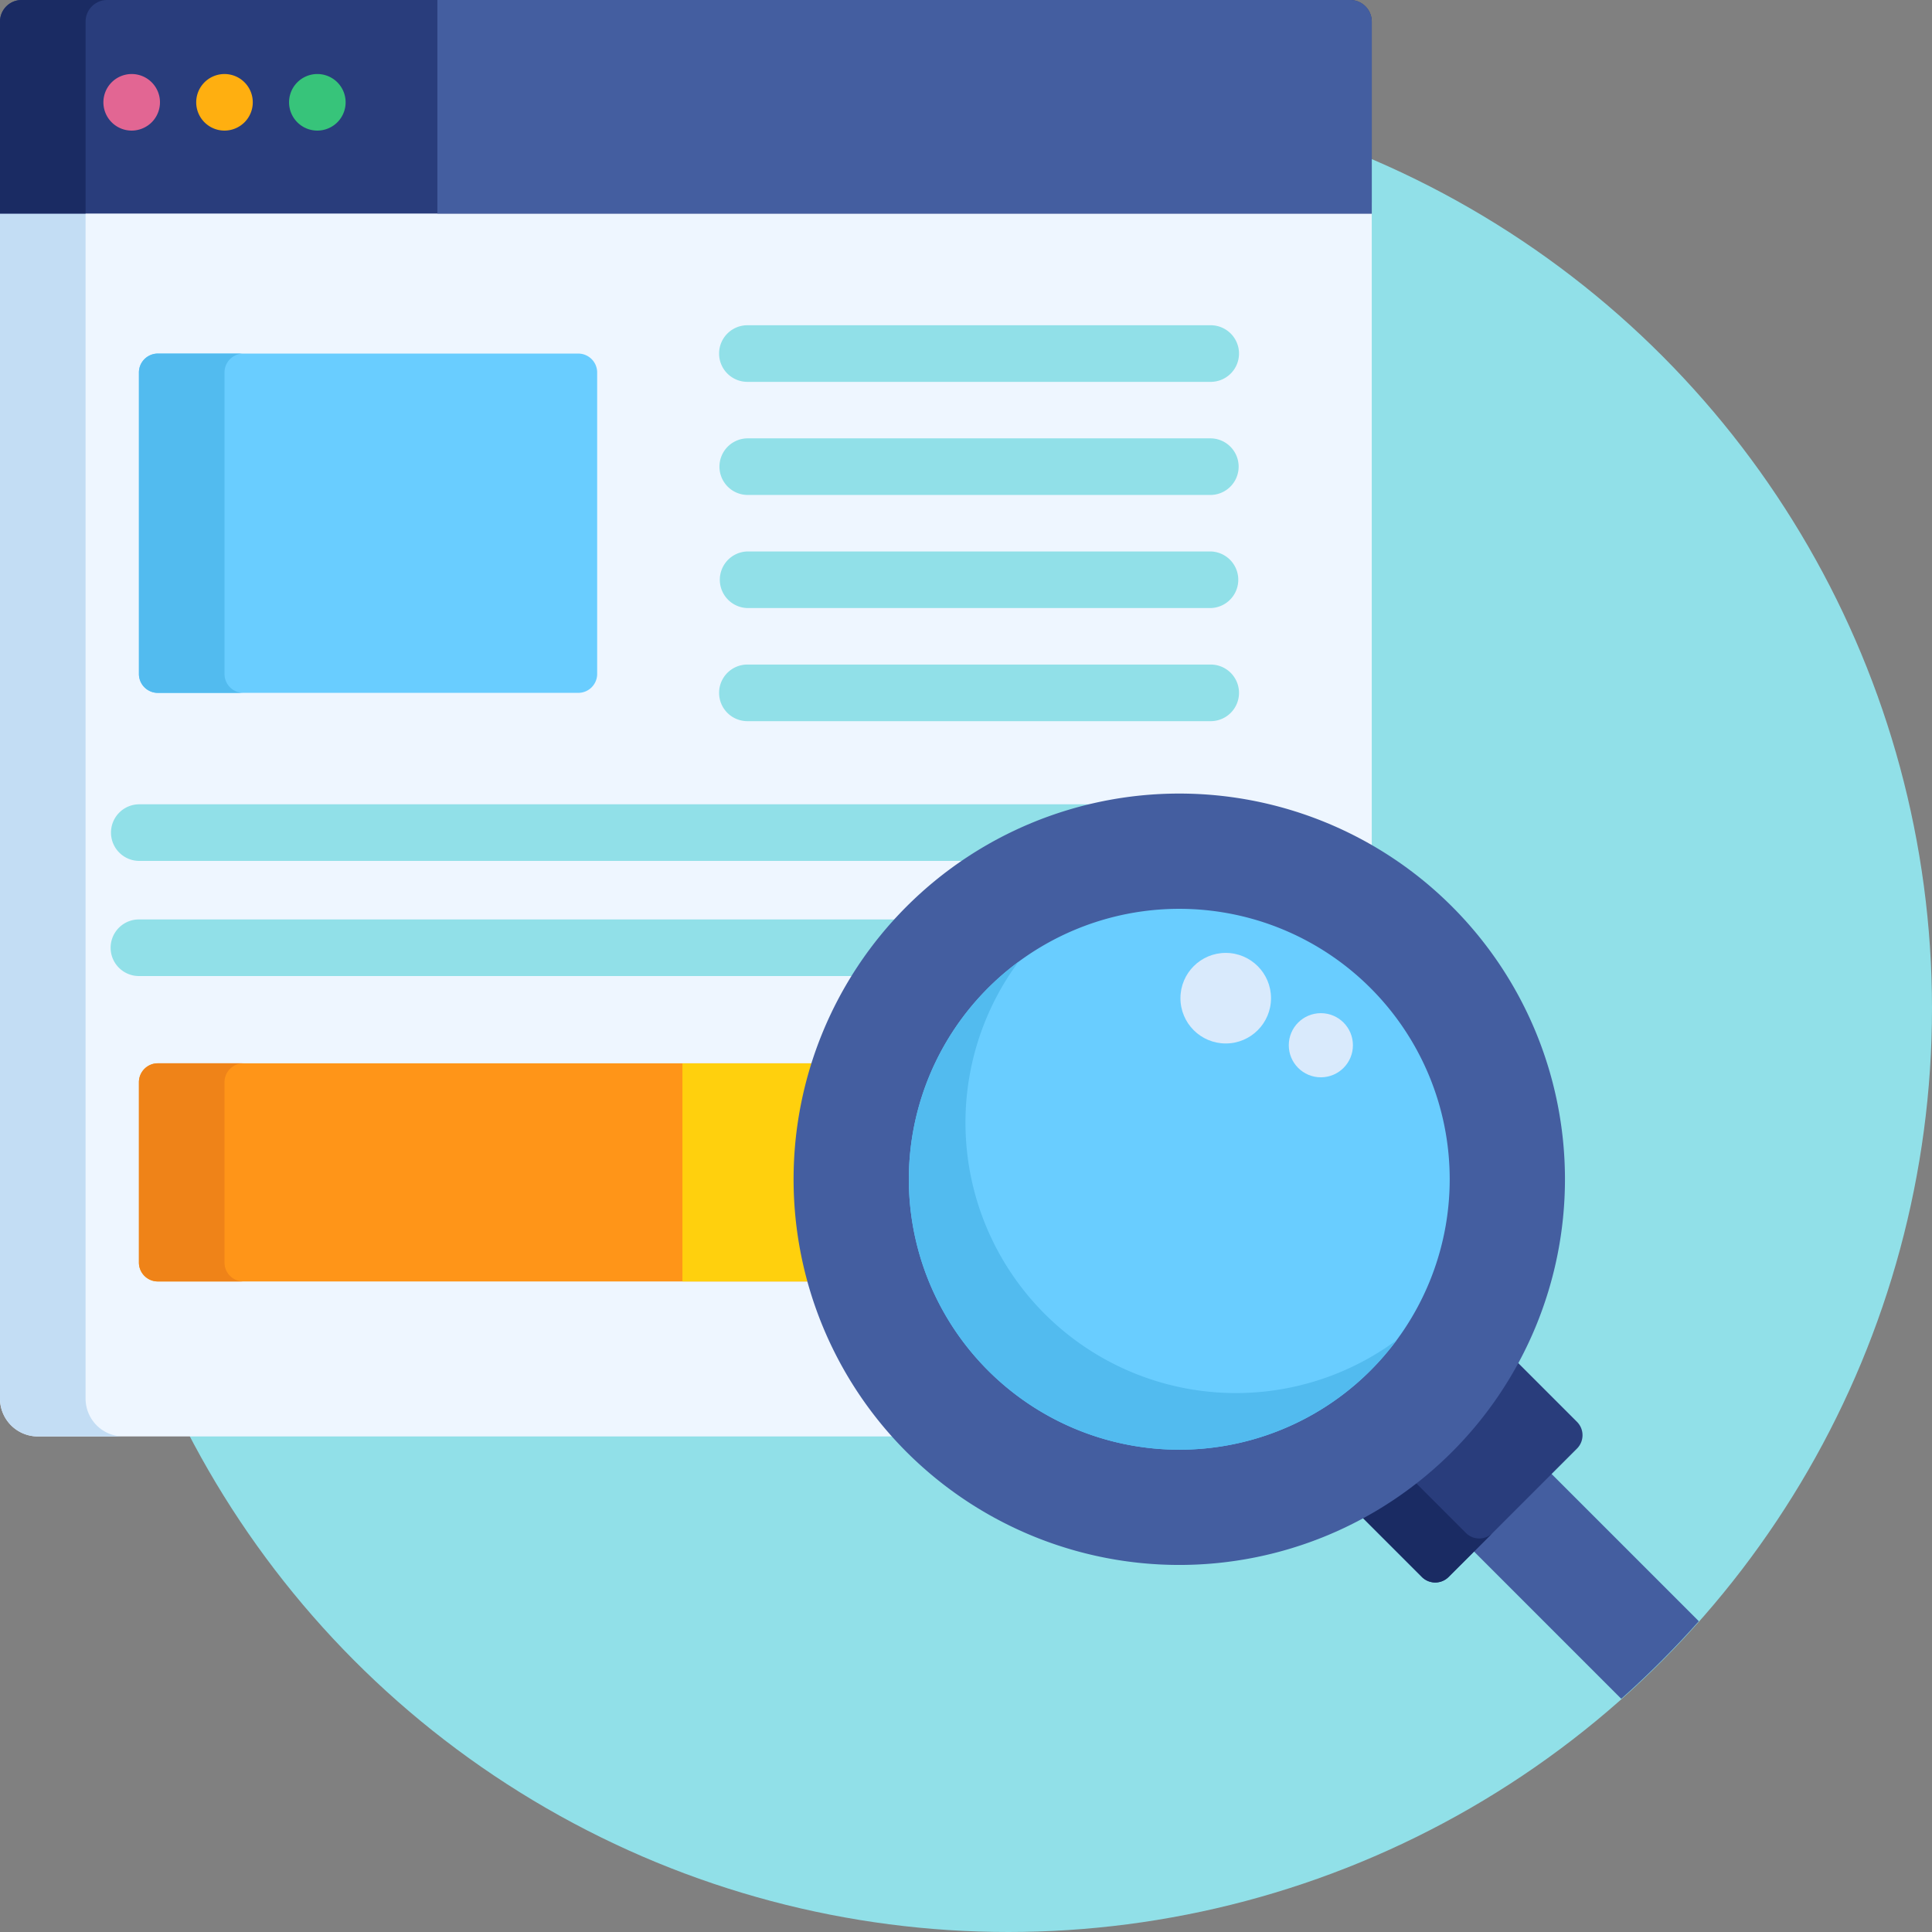 <?xml version="1.0" encoding="UTF-8"?> <svg xmlns="http://www.w3.org/2000/svg" width="411" height="411" viewBox="0 0 411 411"><rect x="0" y="0" width="411" height="411" fill="#808080" stroke="none"/><g transform="translate(0 0)"><circle cx="196.5" cy="196.5" r="196.5" transform="translate(18 18)" fill="#91e0e8"></circle><path d="M193.988,204.591a80.53,80.53,0,0,1,97.831-12.4V53.763H0V308.157a8.051,8.051,0,0,0,8.027,8.027H191.906A80.538,80.538,0,0,1,193.988,204.591Z" transform="translate(0 -10.606)" fill="#eef6ff"></path><path d="M18.206,308.157V53.763H0V308.157a8.051,8.051,0,0,0,8.027,8.027H26.233A8.051,8.051,0,0,1,18.206,308.157Z" transform="translate(0 -10.606)" fill="#c3ddf4"></path><path d="M287.23,0H4.588A4.6,4.6,0,0,0,0,4.588V45.433H291.819V4.588A4.6,4.6,0,0,0,287.23,0Z" transform="translate(0 0)" fill="#293d7c"></path><path d="M22.794,0H4.588A4.6,4.6,0,0,0,0,4.588V45.433H18.206V4.588A4.6,4.6,0,0,1,22.794,0Z" transform="translate(0 0)" fill="#1a2b63"></path><path d="M134.3,161.863a4.025,4.025,0,0,1-4.014,4.014H40.83a4.025,4.025,0,0,1-4.014-4.014V97.71A4.025,4.025,0,0,1,40.83,93.7h89.458A4.025,4.025,0,0,1,134.3,97.71v64.154Z" transform="translate(-7.263 -18.483)" fill="#69cdff"></path><path d="M55.022,161.863V97.71A4.025,4.025,0,0,1,59.036,93.7H40.83a4.025,4.025,0,0,0-4.014,4.014v64.154a4.025,4.025,0,0,0,4.014,4.014H59.036A4.025,4.025,0,0,1,55.022,161.863Z" transform="translate(-7.263 -18.483)" fill="#52bbef"></path><path d="M181.575,281.788H40.83a4.025,4.025,0,0,0-4.014,4.014V324.18a4.025,4.025,0,0,0,4.014,4.014H180.7A81,81,0,0,1,181.575,281.788Z" transform="translate(-7.263 -55.588)" fill="#ff9518"></path><path d="M55.022,324.18V285.8a4.025,4.025,0,0,1,4.014-4.014H40.83a4.025,4.025,0,0,0-4.014,4.014V324.18a4.025,4.025,0,0,0,4.014,4.014H59.036A4.025,4.025,0,0,1,55.022,324.18Z" transform="translate(-7.263 -55.588)" fill="#ef8318"></path><path d="M209.988,281.788H180.85v46.405h28.266A81,81,0,0,1,209.988,281.788Z" transform="translate(-35.676 -55.588)" fill="#ffd00d"></path><g transform="translate(23.533 69.192)"><path d="M295.092,98.237H196.685a6.021,6.021,0,1,1,0-12.041h98.406a6.021,6.021,0,1,1,0,12.041Z" transform="translate(-61.145 -86.196)" fill="#91e0e8"></path><path d="M295.092,128.21H196.685a6.02,6.02,0,1,1,0-12.041h98.406a6.02,6.02,0,1,1,0,12.041Z" transform="translate(-61.145 -92.109)" fill="#91e0e8"></path><path d="M295.092,158.183H196.685a6.021,6.021,0,0,1,0-12.041h98.406a6.021,6.021,0,0,1,0,12.041Z" transform="translate(-61.145 -98.021)" fill="#91e0e8"></path><path d="M295.092,188.156H196.685a6.021,6.021,0,1,1,0-12.041h98.406a6.021,6.021,0,1,1,0,12.041Z" transform="translate(-61.145 -103.934)" fill="#91e0e8"></path><path d="M246.169,213.148H35.337a6.021,6.021,0,0,0,0,12.041H213.2A79.583,79.583,0,0,1,246.169,213.148Z" transform="translate(-29.316 -111.239)" fill="#91e0e8"></path><path d="M198.207,243.662H35.337a6.02,6.02,0,1,0,0,12.041H188.81A80.28,80.28,0,0,1,198.207,243.662Z" transform="translate(-29.316 -117.259)" fill="#91e0e8"></path></g><path d="M33.415,31.651a6.017,6.017,0,1,1,4.254-1.759A6.087,6.087,0,0,1,33.415,31.651Z" transform="translate(-5.404 -3.869)" fill="#e26693"></path><path d="M58.01,31.651a6.017,6.017,0,1,1,4.263-1.767A6.042,6.042,0,0,1,58.01,31.651Z" transform="translate(-10.256 -3.869)" fill="#ffaf10"></path><path d="M82.616,31.651a6.017,6.017,0,1,1,4.254-1.759A6.052,6.052,0,0,1,82.616,31.651Z" transform="translate(-15.11 -3.869)" fill="#37c47a"></path><path d="M405.713,389.207l-16.5,16.5,32.46,32.46a197.94,197.94,0,0,0,16.5-16.5Z" transform="translate(-76.779 -76.778)" fill="#445ea0"></path><path d="M406.464,373.451,392.79,359.777A80.907,80.907,0,0,1,359.815,392.8l13.649,13.648a4.025,4.025,0,0,0,5.676,0l27.324-27.324A4.026,4.026,0,0,0,406.464,373.451Z" transform="translate(-70.979 -70.972)" fill="#293d7c"></path><path d="M382.828,403.386l-11.672-11.672a80.181,80.181,0,0,1-11.343,7.388l13.649,13.648a4.025,4.025,0,0,0,5.676,0l9.366-9.365A4.024,4.024,0,0,1,382.828,403.386Z" transform="translate(-70.979 -77.272)" fill="#1a2b63"></path><path d="M350.375,234.335a82.049,82.049,0,1,1-116.036,0A82.05,82.05,0,0,1,350.375,234.335Z" transform="translate(-41.487 -41.486)" fill="#445ea0"></path><path d="M339.063,339.057a57.529,57.529,0,1,1,0-81.358A57.529,57.529,0,0,1,339.063,339.057Z" transform="translate(-47.513 -47.512)" fill="#69cdff"></path><path d="M339.063,341.828a57.911,57.911,0,0,0,5.573-6.467A57.531,57.531,0,0,1,264.171,254.9a57.53,57.53,0,1,0,74.892,86.931Z" transform="translate(-47.513 -50.283)" fill="#52bbef"></path><path d="M310.1,0H115.912V45.433H314.684V4.588A4.6,4.6,0,0,0,310.1,0Z" transform="translate(-22.866 0)" fill="#445ea0"></path><g transform="translate(251.119 202.714)"><ellipse cx="9.633" cy="9.633" rx="9.633" ry="9.633" fill="#d9eafc"></ellipse><ellipse cx="6.823" cy="6.823" rx="6.823" ry="6.823" transform="translate(23.047 12.82)" fill="#d9eafc"></ellipse></g></g></svg> 